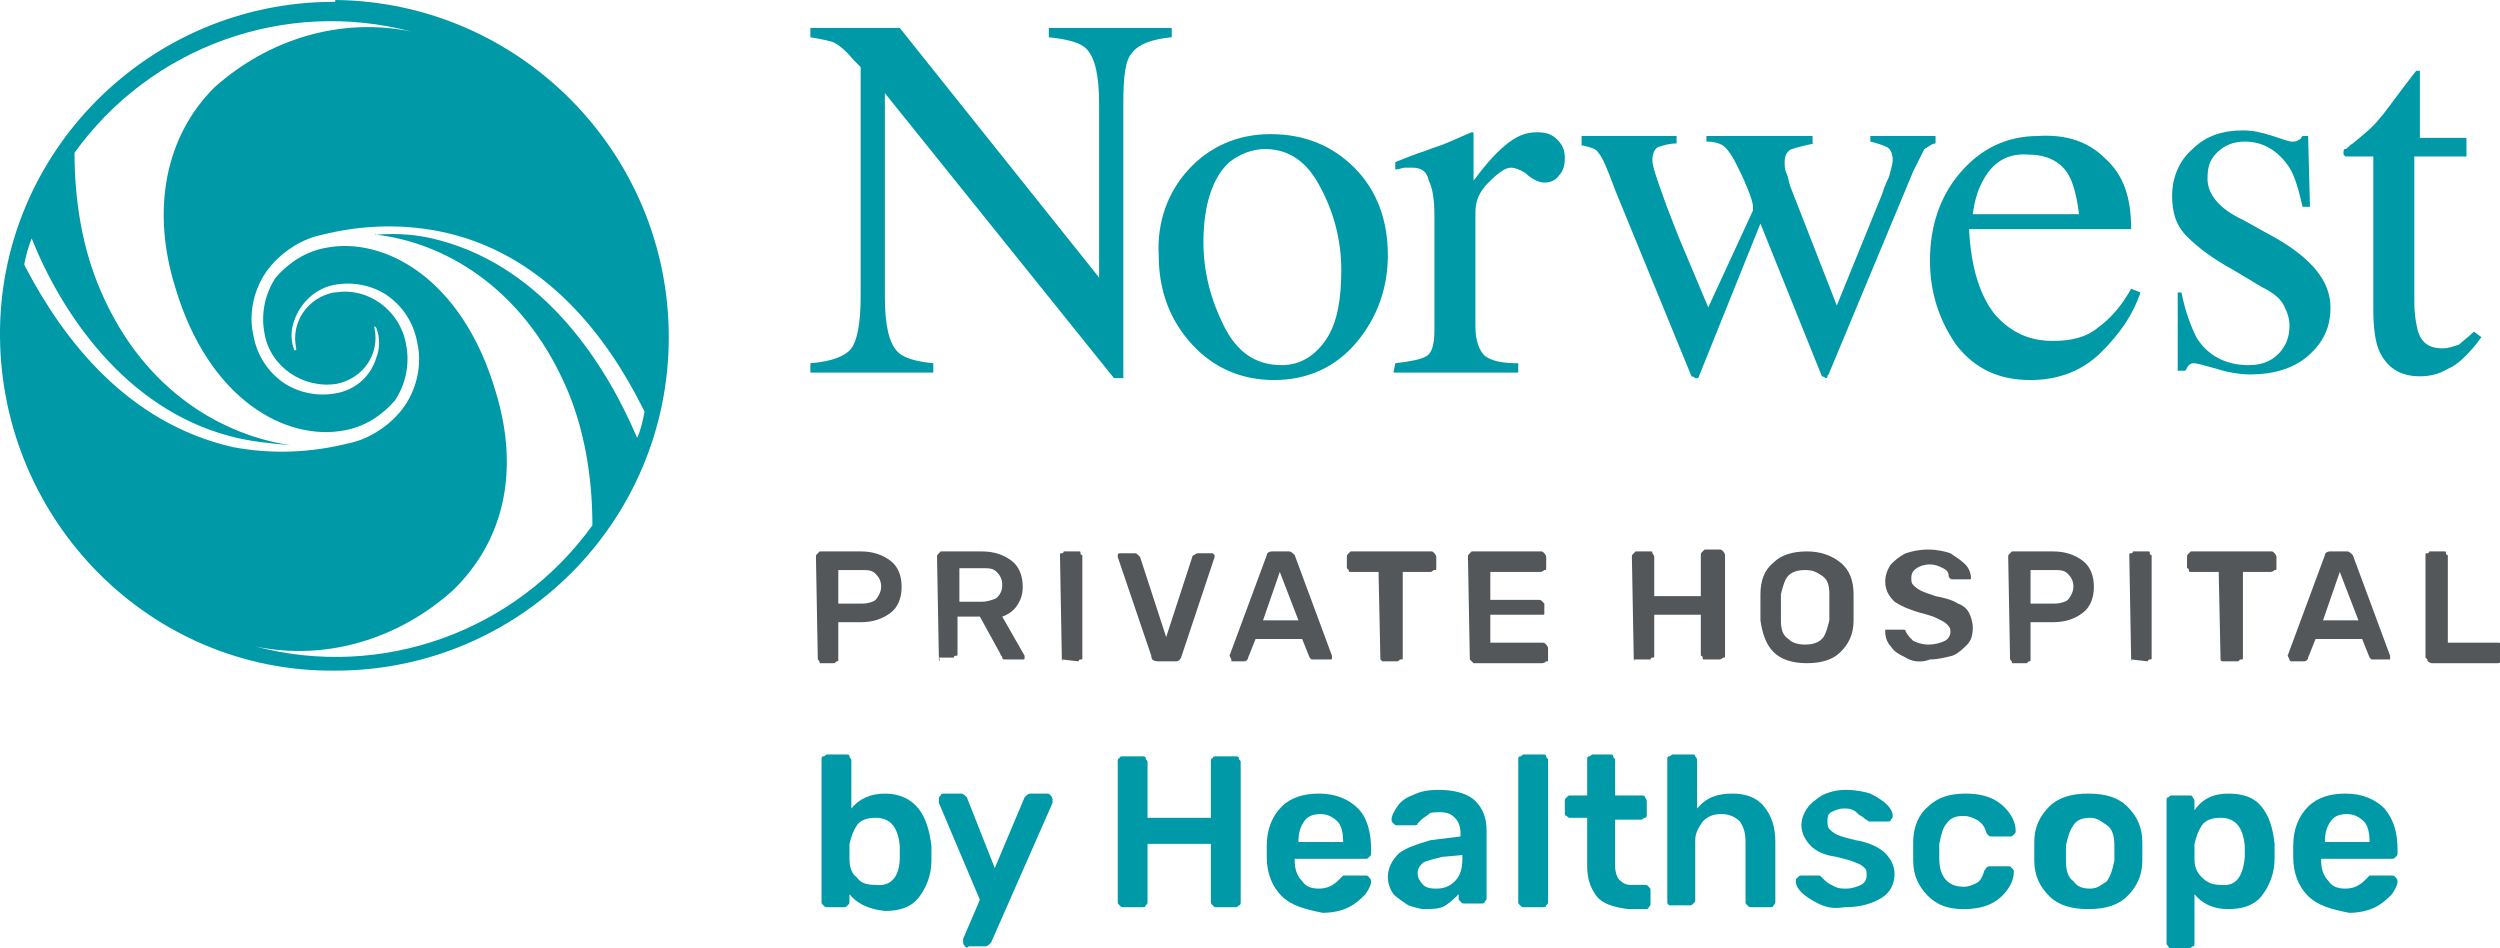 <?xml version="1.0" encoding="utf-8"?>
<!-- Generator: Adobe Illustrator 25.0.0, SVG Export Plug-In . SVG Version: 6.00 Build 0)  -->
<svg version="1.1" id="Layer_1" xmlns="http://www.w3.org/2000/svg" xmlns:xlink="http://www.w3.org/1999/xlink" x="0px" y="0px"
	 viewBox="0 0 134.2 50.9" style="enable-background:new 0 0 134.2 50.9;" xml:space="preserve">
<style type="text/css">
	.st0{enable-background:new    ;}
	.st1{fill:#0099A8;}
	.st2{fill:#53575A;}
</style>
<g id="Layer_2_1_">
	<g id="Layer_1-2">
		<g class="st0">
			<path class="st1" d="M43.5,19.5c1.2-0.1,1.9-0.4,2.2-0.8s0.5-1.3,0.5-2.8V3.6l-0.4-0.4c-0.4-0.5-0.8-0.8-1-0.9S44.1,2.1,43.5,2
				V1.5h4.8L59,14.9V5.6c0-1.5-0.2-2.5-0.7-3c-0.3-0.3-1-0.5-2-0.6V1.5h6.6V2c-1.1,0.1-1.8,0.4-2.1,0.8c-0.4,0.4-0.5,1.3-0.5,2.8
				v14.7h-0.5L47.5,5v10.9c0,1.5,0.2,2.5,0.7,3c0.3,0.3,0.9,0.5,1.9,0.6V20h-6.6C43.5,20,43.5,19.5,43.5,19.5z"/>
		</g>
		<g class="st0">
			<path class="st1" d="M63.8,9.1c1.1-1.2,2.6-1.9,4.4-1.9c1.8,0,3.3,0.6,4.5,1.8s1.8,2.8,1.8,4.7c0,1.8-0.6,3.4-1.7,4.7
				s-2.6,2-4.4,2c-1.7,0-3.2-0.6-4.4-1.9c-1.2-1.3-1.8-2.9-1.8-4.8C62.1,11.9,62.7,10.3,63.8,9.1z M66,8.7c-0.9,0.8-1.4,2.3-1.4,4.3
				c0,1.6,0.4,3.1,1.1,4.5s1.7,2.1,3.1,2.1c1,0,1.8-0.5,2.4-1.4S72,16,72,14.5c0-1.6-0.4-3.1-1.1-4.4c-0.7-1.4-1.7-2.1-3-2.1
				C67.2,8,66.5,8.3,66,8.7z"/>
		</g>
		<g class="st0">
			<path class="st1" d="M74.9,19.5c0.8-0.1,1.4-0.2,1.7-0.4s0.4-0.7,0.4-1.4v-6.1c0-0.9-0.1-1.5-0.3-1.9C76.6,9.2,76.3,9,75.8,9
				c-0.1,0-0.2,0-0.4,0c-0.1,0-0.3,0.1-0.5,0.1V8.7c0.5-0.2,1-0.4,1.6-0.6c0.5-0.2,0.9-0.3,1.1-0.4c0.5-0.2,0.9-0.4,1.4-0.6
				c0.1,0,0.1,0,0.1,0.1c0,0,0,0.1,0,0.3v2.2c0.6-0.8,1.1-1.4,1.7-1.9s1.1-0.7,1.7-0.7c0.5,0,0.8,0.1,1.1,0.4c0.3,0.3,0.4,0.6,0.4,1
				s-0.1,0.7-0.3,0.9c-0.2,0.3-0.5,0.4-0.8,0.4s-0.7-0.2-1-0.5C81.6,9.1,81.3,9,81.1,9c-0.3,0-0.7,0.3-1.2,0.8s-0.7,1-0.7,1.6v6.1
				c0,0.8,0.2,1.3,0.5,1.6c0.4,0.3,1,0.4,1.8,0.4V20h-6.7L74.9,19.5L74.9,19.5z"/>
		</g>
		<g class="st0">
			<path class="st1" d="M97.4,7.7c-0.5,0.1-0.9,0.2-1.2,0.3c-0.3,0.1-0.4,0.4-0.4,0.7c0,0.2,0,0.4,0.1,0.6C96,9.5,96,9.7,96.1,10
				l2.5,6.4l2.4-5.9c0.1-0.3,0.2-0.6,0.4-1c0.1-0.4,0.2-0.7,0.2-0.9c0-0.3-0.1-0.6-0.3-0.7s-0.5-0.2-0.9-0.3V7.3h3.5v0.4
				c-0.2,0-0.4,0.2-0.6,0.3c-0.1,0.2-0.3,0.6-0.6,1.2L98.2,20c0,0.1-0.1,0.1-0.1,0.2S98,20.3,98,20.3c-0.1-0.1-0.2-0.1-0.2-0.1
				L94.5,12l-3.3,8.2c0,0,0,0.1-0.1,0.1H91c-0.1-0.1-0.2-0.1-0.2-0.1l-4.1-10c-0.4-1.1-0.7-1.8-0.9-2c-0.1-0.2-0.4-0.3-0.9-0.4V7.3
				H90v0.4c-0.4,0-0.7,0.1-1,0.2c-0.2,0.1-0.3,0.4-0.3,0.7s0.2,0.9,0.6,2c0.2,0.6,0.5,1.3,0.8,2.1l1.6,3.8l2.4-5.2v-0.2
				c0-0.2-0.1-0.5-0.3-1c-0.2-0.5-0.4-0.9-0.6-1.3c-0.2-0.4-0.4-0.7-0.6-0.9c-0.2-0.2-0.6-0.3-1-0.3V7.3h5.7v0.4H97.4z"/>
		</g>
		<g class="st0">
			<path class="st1" d="M113,8.5c1,0.9,1.4,2.1,1.4,3.8h-8.7c0.1,2.1,0.6,3.6,1.4,4.6c0.9,1,1.9,1.4,3.1,1.4c1,0,1.8-0.2,2.4-0.7
				c0.7-0.5,1.3-1.2,1.8-2.1l0.5,0.2c-0.4,1.2-1.1,2.2-2.1,3.2s-2.3,1.5-3.8,1.5c-1.7,0-3-0.6-4-1.9c-0.9-1.3-1.4-2.8-1.4-4.5
				c0-1.8,0.5-3.4,1.6-4.7s2.5-2,4.2-2C110.9,7.2,112.1,7.6,113,8.5z M106.5,9.6c-0.3,0.5-0.5,1.1-0.6,1.9h5.7
				c-0.1-0.9-0.3-1.6-0.5-2c-0.4-0.8-1.2-1.2-2.2-1.2C107.8,8.2,107,8.7,106.5,9.6z"/>
		</g>
		<g class="st0">
			<path class="st1" d="M116.6,15.7h0.5c0.2,1,0.5,1.8,0.8,2.4c0.6,1,1.6,1.5,2.8,1.5c0.7,0,1.2-0.2,1.6-0.6s0.6-0.9,0.6-1.5
				c0-0.4-0.1-0.7-0.3-1.1c-0.2-0.4-0.6-0.7-1.2-1l-1.5-0.9c-1.1-0.6-1.9-1.2-2.5-1.8s-0.8-1.3-0.8-2.2c0-1,0.4-1.9,1.1-2.5
				c0.7-0.7,1.6-1,2.7-1c0.5,0,1,0.1,1.6,0.3c0.6,0.2,0.9,0.3,1,0.3c0.2,0,0.3,0,0.4-0.1c0.1,0,0.1-0.1,0.2-0.2h0.3l0.1,3.8h-0.4
				c-0.2-0.9-0.4-1.6-0.7-2.1c-0.6-0.9-1.4-1.4-2.4-1.4c-0.6,0-1.1,0.2-1.5,0.6c-0.4,0.4-0.5,0.8-0.5,1.4c0,0.8,0.6,1.6,1.9,2.2
				l1.8,1c1.9,1.1,2.9,2.3,2.9,3.7c0,1.1-0.4,1.9-1.2,2.6c-0.8,0.7-1.9,1-3.1,1c-0.5,0-1.2-0.1-1.8-0.3c-0.7-0.2-1.1-0.3-1.2-0.3
				s-0.2,0-0.3,0.1c-0.1,0.1-0.1,0.2-0.2,0.3h-0.4v-4.2H116.6z"/>
		</g>
		<g class="st0">
			<path class="st1" d="M132.4,7.4v1h-2.8v7.8c0,0.7,0.1,1.2,0.2,1.6c0.2,0.6,0.6,0.9,1.3,0.9c0.3,0,0.6-0.1,0.9-0.2
				c0.2-0.2,0.5-0.4,0.8-0.7l0.4,0.3l-0.3,0.4c-0.5,0.6-1,1.1-1.5,1.3c-0.5,0.3-1,0.4-1.5,0.4c-1.1,0-1.8-0.5-2.2-1.4
				c-0.2-0.5-0.3-1.2-0.3-2.2V8.4h-1.5l-0.1-0.1V8.2c0-0.1,0-0.2,0.1-0.2s0.2-0.2,0.4-0.3c0.6-0.5,1.1-0.9,1.4-1.3
				c0.3-0.3,0.9-1.2,2-2.6c0.1,0,0.2,0,0.2,0s0,0.1,0,0.2v3.4C129.9,7.4,132.4,7.4,132.4,7.4z"/>
		</g>
		<path class="st1" d="M17.9,0.1C8,0.1-0.1,8.2,0,18.1s8.1,18,18,17.9c9.9,0,17.9-8,17.9-17.9S27.9,0.1,18,0C18,0.1,18,0.1,17.9,0.1
			z M1.4,14.4l-0.1-0.2c0.1-0.5,0.2-0.9,0.4-1.4c1.6,4,5,9.1,10.6,10.6c1.1,0.3,2.2,0.4,3.3,0.5c0.1,0,0.1,0,0,0
			c-3.4-0.5-7.8-2.7-10.2-8.3C4.4,13.3,4,10.7,4,8.2c4.1-5.7,11.3-8.3,18.1-6.5c-3.8-0.8-7.7,0.4-10.6,3c-2.6,2.6-3.4,6.5-2.1,10.7
			c1.8,6.1,6,8.3,9.1,7.7c1.1-0.2,2-0.8,2.7-1.6c0.6-0.9,0.8-2,0.6-3c-0.3-1.8-2-3.1-3.8-2.8h-0.1c-1.4,0.3-2.3,1.6-2,3l0,0v0.1
			h-0.1c-0.2-0.5-0.2-1.1,0-1.6c0.3-0.9,1.1-1.7,2.1-1.9s2,0,2.8,0.5c0.9,0.6,1.5,1.5,1.7,2.6c0.3,1.3-0.1,2.8-1,3.8
			c-0.7,0.8-1.7,1.4-2.7,1.6c-2,0.5-4.1,0.6-6.2,0.2C6.8,22.7,3.4,18.2,1.4,14.4z M20.2,12.6c3.5,0.4,7.8,2.7,10.2,8.2
			c1,2.3,1.4,4.9,1.4,7.4c-4.1,5.7-11.3,8.3-18.1,6.5c3.8,0.8,7.7-0.4,10.6-3c2.8-2.7,3.6-6.5,2.3-10.7c-1.8-6.1-6-8.3-9.1-7.7
			c-1.1,0.2-2,0.8-2.7,1.6c-0.6,0.9-0.8,2-0.6,3c0.3,1.8,2.1,3,3.9,2.7c1.4-0.3,2.3-1.6,2-3l0,0v-0.1l0.1,0.1c0.2,0.5,0.2,1.1,0,1.6
			c-0.3,1-1.1,1.7-2.1,1.9c-1,0.2-2,0-2.8-0.5c-0.9-0.6-1.5-1.5-1.7-2.6c-0.3-1.3,0.1-2.8,1-3.8c0.7-0.8,1.7-1.4,2.7-1.6
			c2-0.5,4.1-0.6,6.2-0.2c5.7,1.1,9.1,5.7,11,9.5l0.1,0.2c-0.1,0.5-0.2,1-0.4,1.4c-1.7-4-5-9.1-10.6-10.6
			C22.5,12.6,21.4,12.5,20.2,12.6C20.1,12.5,20.1,12.6,20.2,12.6z"/>
		<g class="st0">
			<path class="st2" d="M43.9,35.4L43.9,35.4l-0.1-5.5c0-0.1,0-0.1,0.1-0.2l0.1-0.1h2.2c0.7,0,1.2,0.2,1.6,0.5
				c0.4,0.3,0.6,0.8,0.6,1.4s-0.2,1.1-0.6,1.4s-0.9,0.5-1.6,0.5H45v2c0,0.1,0,0.1-0.1,0.1l-0.1,0.1H44C44,35.5,44,35.5,43.9,35.4z
				 M46.3,32.4c0.3,0,0.6-0.1,0.7-0.2s0.3-0.4,0.3-0.7c0-0.3-0.1-0.5-0.3-0.7s-0.4-0.2-0.8-0.2H45v1.8C45,32.4,46.3,32.4,46.3,32.4z
				"/>
		</g>
		<g class="st0">
			<path class="st2" d="M50.4,35.4L50.4,35.4l-0.1-5.5c0-0.1,0-0.1,0.1-0.2l0.1-0.1h2.2c0.7,0,1.2,0.2,1.6,0.5
				c0.4,0.3,0.6,0.8,0.6,1.4c0,0.4-0.1,0.7-0.3,1s-0.5,0.5-0.8,0.6l1.2,2.1v0.1c0,0.1,0,0.1-0.1,0.1h-0.1H54c-0.1,0-0.2,0-0.2-0.1
				s-0.1-0.1-0.1-0.2l-1.1-2h-1.2v2c0,0.1,0,0.1-0.1,0.1s-0.1,0.1-0.1,0.1h-0.8C50.5,35.5,50.4,35.5,50.4,35.4z M52.7,32.3
				c0.3,0,0.6-0.1,0.8-0.2c0.2-0.2,0.3-0.4,0.3-0.7s-0.1-0.5-0.3-0.7s-0.4-0.2-0.8-0.2h-1.2v1.8C51.5,32.3,52.7,32.3,52.7,32.3z"/>
		</g>
		<g class="st0">
			<path class="st2" d="M57,35.4L57,35.4l-0.1-5.6c0-0.1,0-0.1,0.1-0.1s0.1-0.1,0.1-0.1h0.8c0.1,0,0.1,0,0.1,0.1s0.1,0.1,0.1,0.1
				v5.5c0,0.1,0,0.1-0.1,0.1s-0.1,0.1-0.1,0.1L57,35.4C57.1,35.5,57,35.5,57,35.4z"/>
		</g>
		<g class="st0">
			<path class="st2" d="M61.8,35.2L60,29.9v-0.1c0,0,0-0.1,0.1-0.1h0.1h0.7c0.1,0,0.1,0,0.2,0.1l0.1,0.1l1.4,4.3l1.4-4.3
				c0,0,0-0.1,0.1-0.1c0,0,0.1-0.1,0.2-0.1H65h0.1l0.1,0.1v0.1l-1.8,5.4c-0.1,0.2-0.2,0.2-0.3,0.2h-0.9
				C61.9,35.5,61.8,35.4,61.8,35.2z"/>
		</g>
		<g class="st0">
			<path class="st2" d="M66.1,35.4L66.1,35.4L66,35.2l2-5.4c0-0.1,0.1-0.2,0.3-0.2h0.9c0.1,0,0.2,0.1,0.3,0.2l2,5.4c0,0,0,0,0,0.1
				s0,0.1-0.1,0.1h-0.1h-0.7c-0.1,0-0.1,0-0.2,0l-0.1-0.1l-0.4-1h-2.5l-0.4,1c0,0.1-0.1,0.2-0.2,0.2h-0.7
				C66.1,35.5,66.1,35.5,66.1,35.4z M69.7,33.3l-1-2.6l-0.9,2.6H69.7z"/>
		</g>
		<g class="st0">
			<path class="st2" d="M74.1,35.4L74.1,35.4L74,30.7h-1.5c-0.1,0-0.1,0-0.1-0.1l-0.1-0.1v-0.6c0-0.1,0-0.1,0.1-0.2l0.1-0.1h4.3
				c0.1,0,0.1,0,0.2,0.1c0,0,0.1,0.1,0.1,0.2v0.6c0,0.1,0,0.1-0.1,0.1s-0.1,0.1-0.2,0.1h-1.5v4.6c0,0.1,0,0.1-0.1,0.1
				s-0.1,0.1-0.2,0.1h-0.8C74.2,35.5,74.2,35.5,74.1,35.4z"/>
		</g>
		<g class="st0">
			<path class="st2" d="M78.9,35.4L78.9,35.4l-0.1-5.5c0-0.1,0-0.1,0.1-0.2l0.1-0.1h3.7c0.1,0,0.1,0,0.2,0.1c0,0,0.1,0.1,0.1,0.2
				v0.6c0,0.1,0,0.1-0.1,0.1c0,0-0.1,0.1-0.2,0.1H80v1.5h2.6c0.1,0,0.1,0,0.2,0.1s0.1,0.1,0.1,0.1v0.5c0,0.1,0,0.1-0.1,0.1
				s-0.2,0-0.2,0H80v1.5h2.8c0.1,0,0.1,0,0.2,0.1c0,0,0.1,0.1,0.1,0.2v0.6c0,0.1,0,0.1-0.1,0.1c0,0-0.1,0.1-0.2,0.1h-3.7
				C79,35.5,79,35.5,78.9,35.4z"/>
		</g>
		<g class="st0">
			<path class="st2" d="M87.7,35.4L87.7,35.4l-0.1-5.5c0-0.1,0-0.1,0.1-0.2l0.1-0.1h0.8c0.1,0,0.1,0,0.1,0.1c0,0,0.1,0.1,0.1,0.2V32
				h2.5v-2.2c0-0.1,0-0.1,0.1-0.2l0.1-0.1h0.8c0.1,0,0.1,0,0.2,0.1c0,0,0.1,0.1,0.1,0.2v5.4c0,0.1,0,0.1-0.1,0.1
				c0,0-0.1,0.1-0.2,0.1h-0.8c-0.1,0-0.1,0-0.1-0.1s-0.1-0.1-0.1-0.1V33h-2.5v2.2c0,0.1,0,0.1-0.1,0.1s-0.1,0.1-0.1,0.1L87.7,35.4
				C87.8,35.5,87.7,35.5,87.7,35.4z"/>
		</g>
		<g class="st0">
			<path class="st2" d="M95.2,35c-0.4-0.4-0.6-1-0.7-1.7c0-0.2,0-0.4,0-0.7s0-0.6,0-0.7c0-0.7,0.2-1.3,0.7-1.7
				c0.4-0.4,1-0.6,1.8-0.6c0.7,0,1.3,0.2,1.8,0.6s0.7,1,0.7,1.7c0,0.3,0,0.6,0,0.7c0,0.2,0,0.4,0,0.7c0,0.8-0.3,1.3-0.7,1.7
				s-1,0.6-1.8,0.6S95.6,35.4,95.2,35z M97.8,34.3c0.2-0.2,0.3-0.6,0.4-1c0-0.3,0-0.6,0-0.7c0-0.1,0-0.4,0-0.7c0-0.5-0.1-0.8-0.4-1
				s-0.5-0.3-0.9-0.3s-0.7,0.1-0.9,0.3s-0.3,0.6-0.4,1c0,0.2,0,0.4,0,0.7s0,0.5,0,0.7c0,0.5,0.1,0.8,0.4,1c0.2,0.2,0.5,0.3,0.9,0.3
				S97.6,34.5,97.8,34.3z"/>
		</g>
		<g class="st0">
			<path class="st2" d="M102.3,35.3c-0.4-0.2-0.6-0.3-0.8-0.6c-0.2-0.2-0.3-0.5-0.3-0.8v-0.1h0.1h0.7c0.1,0,0.1,0,0.2,0
				s0.1,0.1,0.1,0.1c0.1,0.2,0.2,0.3,0.4,0.5c0.2,0.1,0.5,0.2,0.8,0.2c0.4,0,0.7-0.1,0.9-0.2c0.2-0.1,0.3-0.3,0.3-0.5
				s-0.1-0.3-0.2-0.4c-0.1-0.1-0.3-0.2-0.5-0.3s-0.5-0.2-0.9-0.3c-0.7-0.2-1.1-0.4-1.4-0.6c-0.3-0.3-0.5-0.6-0.5-1.1
				c0-0.3,0.1-0.6,0.3-0.9c0.2-0.2,0.4-0.4,0.8-0.6c0.3-0.1,0.7-0.2,1.2-0.2s0.9,0.1,1.2,0.2c0.3,0.2,0.6,0.4,0.8,0.6
				s0.3,0.5,0.3,0.7c0,0.1,0,0.1-0.1,0.1s-0.1,0-0.1,0h-0.8c-0.1,0-0.2-0.1-0.2-0.2c0-0.2-0.1-0.3-0.3-0.4c-0.2-0.1-0.4-0.2-0.7-0.2
				c-0.3,0-0.6,0.1-0.7,0.2c-0.2,0.1-0.3,0.3-0.3,0.5s0,0.3,0.1,0.4s0.2,0.2,0.4,0.3s0.5,0.2,0.8,0.3c0.5,0.1,0.9,0.2,1.2,0.4
				c0.3,0.1,0.5,0.3,0.6,0.5s0.2,0.5,0.2,0.8c0,0.4-0.1,0.7-0.3,0.9s-0.5,0.5-0.8,0.6c-0.4,0.1-0.8,0.2-1.2,0.2
				C103.1,35.6,102.6,35.5,102.3,35.3z"/>
		</g>
		<g class="st0">
			<path class="st2" d="M107.9,35.4L107.9,35.4l-0.1-5.5c0-0.1,0-0.1,0.1-0.2l0.1-0.1h2.2c0.7,0,1.2,0.2,1.6,0.5s0.6,0.8,0.6,1.4
				s-0.2,1.1-0.6,1.4s-0.9,0.5-1.6,0.5H109v2c0,0.1,0,0.1-0.1,0.1l-0.1,0.1H108C108,35.5,108,35.5,107.9,35.4z M110.3,32.4
				c0.3,0,0.6-0.1,0.7-0.2s0.3-0.4,0.3-0.7c0-0.3-0.1-0.5-0.3-0.7c-0.2-0.2-0.4-0.2-0.8-0.2H109v1.8C109,32.4,110.3,32.4,110.3,32.4
				z"/>
		</g>
		<g class="st0">
			<path class="st2" d="M114.4,35.4L114.4,35.4l-0.1-5.6c0-0.1,0-0.1,0.1-0.1s0.1-0.1,0.1-0.1h0.8c0.1,0,0.1,0,0.1,0.1
				s0.1,0.1,0.1,0.1v5.5c0,0.1,0,0.1-0.1,0.1s-0.1,0.1-0.1,0.1L114.4,35.4C114.5,35.5,114.4,35.5,114.4,35.4z"/>
		</g>
		<g class="st0">
			<path class="st2" d="M119.2,35.4L119.2,35.4l-0.1-4.7h-1.5c-0.1,0-0.1,0-0.1-0.1s-0.1-0.1-0.1-0.1v-0.6c0-0.1,0-0.1,0.1-0.2
				l0.1-0.1h4.3c0.1,0,0.1,0,0.2,0.1c0,0,0.1,0.1,0.1,0.2v0.6c0,0.1,0,0.1-0.1,0.1c0,0-0.1,0.1-0.2,0.1h-1.5v4.6
				c0,0.1,0,0.1-0.1,0.1s-0.1,0.1-0.2,0.1h-0.8C119.3,35.5,119.2,35.5,119.2,35.4z"/>
		</g>
		<g class="st0">
			<path class="st2" d="M122.9,35.4L122.9,35.4l-0.1-0.2l2-5.4c0-0.1,0.1-0.2,0.3-0.2h0.9c0.1,0,0.2,0.1,0.3,0.2l2,5.4
				c0,0,0,0,0,0.1s0,0.1,0,0.1h-0.1h-0.7c-0.1,0-0.1,0-0.2,0l-0.1-0.1l-0.4-1h-2.5l-0.4,1c0,0.1-0.1,0.2-0.2,0.2H123
				C123,35.5,122.9,35.5,122.9,35.4z M126.6,33.3l-1-2.6l-0.9,2.6H126.6z"/>
		</g>
		<g class="st0">
			<path class="st2" d="M130.3,35.4l-0.1-0.1v-5.5c0-0.1,0-0.1,0.1-0.1s0.1-0.1,0.1-0.1h0.8c0.1,0,0.1,0,0.1,0.1s0.1,0.1,0.1,0.1
				v4.7h2.7c0.1,0,0.1,0,0.2,0.1s0.1,0.1,0.1,0.2v0.6c0,0.1,0,0.1-0.1,0.1c0,0-0.1,0.1-0.2,0.1h-3.6
				C130.3,35.5,130.3,35.5,130.3,35.4z"/>
		</g>
		<g class="st0">
			<path class="st1" d="M45.6,48v0.4c0,0.1,0,0.1-0.1,0.2c-0.1,0.1-0.1,0.1-0.2,0.1h-0.9c-0.1,0-0.1,0-0.2-0.1
				c-0.1-0.1-0.1-0.1-0.1-0.2v-7.6c0-0.1,0-0.2,0.1-0.2s0.1-0.1,0.2-0.1h1c0.1,0,0.2,0,0.2,0.1s0.1,0.1,0.1,0.2v2.6
				c0.4-0.5,1-0.8,1.8-0.8s1.4,0.3,1.8,0.8c0.4,0.5,0.6,1.2,0.7,2c0,0.1,0,0.2,0,0.4s0,0.3,0,0.4c0,0.8-0.3,1.5-0.7,2
				s-1,0.7-1.8,0.7C46.6,48.8,46,48.5,45.6,48z M48.3,46c0-0.1,0-0.2,0-0.3s0-0.3,0-0.3c-0.1-1-0.5-1.5-1.3-1.5
				c-0.4,0-0.8,0.1-1,0.4s-0.3,0.6-0.4,1v0.4v0.4c0,0.4,0.1,0.8,0.4,1c0.2,0.3,0.5,0.4,1,0.4C47.8,47.6,48.3,47.1,48.3,46z"/>
		</g>
		<g class="st0">
			<path class="st1" d="M51.8,50.8c0,0-0.1-0.1-0.1-0.2c0-0.1,0-0.1,0-0.2l0.9-2.1l-2.2-5.2c0-0.1,0-0.1,0-0.2c0-0.1,0-0.1,0.1-0.2
				c0-0.1,0.1-0.1,0.2-0.1h0.9c0.1,0,0.2,0.1,0.3,0.2l1.5,3.8l1.6-3.8c0.1-0.1,0.2-0.2,0.3-0.2h0.9c0.1,0,0.1,0,0.2,0.1
				c0,0,0.1,0.1,0.1,0.2c0,0.1,0,0.1,0,0.2l-3.3,7.5c-0.1,0.1-0.2,0.2-0.3,0.2H52C51.9,50.9,51.9,50.9,51.8,50.8z"/>
		</g>
		<g class="st0">
			<path class="st1" d="M60.1,48.6C60,48.5,60,48.5,60,48.4v-7.5c0-0.1,0-0.2,0.1-0.2c0-0.1,0.1-0.1,0.2-0.1h1c0.1,0,0.2,0,0.2,0.1
				s0.1,0.1,0.1,0.2v3H65v-3c0-0.1,0-0.2,0.1-0.2c0-0.1,0.1-0.1,0.2-0.1h1c0.1,0,0.2,0,0.2,0.1s0.1,0.1,0.1,0.2v7.5
				c0,0.1,0,0.2-0.1,0.2c-0.1,0.1-0.1,0.1-0.2,0.1h-1c-0.1,0-0.1,0-0.2-0.1S65,48.5,65,48.4v-3.1h-3.4v3.1c0,0.1,0,0.1-0.1,0.2
				c0,0.1-0.1,0.1-0.2,0.1h-1C60.2,48.7,60.2,48.7,60.1,48.6z"/>
			<path class="st1" d="M68.8,48.1C68.3,47.6,68,46.9,68,46v-0.3v-0.3c0-0.9,0.3-1.6,0.8-2.1s1.2-0.7,2-0.7c0.9,0,1.6,0.3,2.1,0.8
				s0.7,1.3,0.7,2.2v0.2c0,0.1,0,0.1-0.1,0.2c-0.1,0.1-0.1,0.1-0.2,0.1h-3.8v0.1c0,0.4,0.1,0.8,0.4,1.1c0.2,0.3,0.5,0.4,0.9,0.4
				c0.5,0,0.8-0.2,1.1-0.5c0.1-0.1,0.1-0.1,0.2-0.2c0,0,0.1,0,0.2,0h1c0.1,0,0.1,0,0.2,0.1c0,0,0.1,0.1,0.1,0.2
				c0,0.2-0.1,0.4-0.3,0.7c-0.2,0.2-0.5,0.5-0.9,0.7S71.5,49,71,49C70,48.8,69.3,48.6,68.8,48.1z M72.1,45.2L72.1,45.2
				c0-0.5-0.1-0.9-0.3-1.1s-0.5-0.4-0.9-0.4s-0.7,0.1-0.9,0.4s-0.3,0.6-0.3,1.1l0,0H72.1z"/>
			<path class="st1" d="M75.6,48.6c-0.3-0.2-0.6-0.4-0.8-0.6c-0.2-0.3-0.3-0.6-0.3-0.9c0-0.5,0.2-0.9,0.6-1.3c0.4-0.3,1-0.5,1.7-0.7
				l1.6-0.2v-0.2c0-0.3-0.1-0.6-0.3-0.8s-0.4-0.3-0.8-0.3c-0.3,0-0.5,0-0.6,0.1s-0.3,0.2-0.4,0.3s-0.2,0.2-0.2,0.2
				c0,0.1-0.1,0.1-0.2,0.1H75c-0.1,0-0.1,0-0.2-0.1s-0.1-0.1-0.1-0.2c0-0.2,0.1-0.4,0.3-0.7s0.5-0.5,0.8-0.6
				c0.4-0.2,0.8-0.3,1.4-0.3c0.9,0,1.6,0.2,2,0.6s0.6,0.9,0.6,1.6v3.6c0,0.1,0,0.1-0.1,0.2c0,0.1-0.1,0.1-0.2,0.1h-0.9
				c-0.1,0-0.1,0-0.2-0.1s-0.1-0.1-0.1-0.2V48c-0.2,0.2-0.4,0.4-0.7,0.6c-0.3,0.2-0.7,0.2-1.2,0.2C76.3,48.8,75.9,48.7,75.6,48.6z
				 M78.1,47.3c0.3-0.3,0.4-0.7,0.4-1.2v-0.2L77.4,46c-0.4,0.1-0.8,0.2-1,0.3c-0.2,0.2-0.3,0.3-0.3,0.6c0,0.2,0.1,0.4,0.3,0.6
				s0.5,0.2,0.7,0.2C77.5,47.7,77.8,47.6,78.1,47.3z"/>
			<path class="st1" d="M81.6,48.6c-0.1-0.1-0.1-0.1-0.1-0.2v-7.6c0-0.1,0-0.2,0.1-0.2s0.1-0.1,0.2-0.1h1c0.1,0,0.2,0,0.2,0.1
				s0.1,0.1,0.1,0.2v7.6c0,0.1,0,0.1-0.1,0.2c0,0.1-0.1,0.1-0.2,0.1h-1C81.7,48.7,81.7,48.7,81.6,48.6z"/>
			<path class="st1" d="M85.7,48.1c-0.3-0.4-0.5-0.9-0.5-1.6v-2.6h-0.9c-0.1,0-0.1,0-0.2-0.1c-0.1,0-0.1-0.1-0.1-0.2V43
				c0-0.1,0-0.1,0.1-0.2c0.1-0.1,0.1-0.1,0.2-0.1h0.9v-1.9c0-0.1,0-0.2,0.1-0.2s0.1-0.1,0.2-0.1h0.9c0.1,0,0.2,0,0.2,0.1
				s0.1,0.1,0.1,0.2v1.9h1.4c0.1,0,0.2,0,0.2,0.1c0,0,0.1,0.1,0.1,0.2v0.7c0,0.1,0,0.2-0.1,0.2S88.2,44,88.1,44h-1.4v2.5
				c0,0.3,0.1,0.6,0.2,0.7s0.3,0.3,0.6,0.3h0.8c0.1,0,0.1,0,0.2,0.1s0.1,0.1,0.1,0.2v0.7c0,0.1,0,0.1-0.1,0.2c0,0.1-0.1,0.1-0.2,0.1
				h-0.9C86.6,48.7,86,48.5,85.7,48.1z"/>
			<path class="st1" d="M89.6,48.6c-0.1-0.1-0.1-0.1-0.1-0.2v-7.6c0-0.1,0-0.2,0.1-0.2s0.1-0.1,0.2-0.1h1c0.1,0,0.2,0,0.2,0.1
				c0,0,0.1,0.1,0.1,0.2v2.6c0.5-0.6,1.1-0.8,1.9-0.8c0.7,0,1.3,0.2,1.7,0.7c0.4,0.5,0.6,1.1,0.6,1.9v3.2c0,0.1,0,0.1-0.1,0.2
				c0,0.1-0.1,0.1-0.2,0.1h-1c-0.1,0-0.1,0-0.2-0.1s-0.1-0.1-0.1-0.2v-3.2c0-0.5-0.1-0.8-0.3-1.1c-0.2-0.2-0.5-0.4-1-0.4
				c-0.4,0-0.7,0.1-1,0.4c-0.2,0.3-0.4,0.6-0.4,1v3.2c0,0.1,0,0.1-0.1,0.2c-0.1,0.1-0.1,0.1-0.2,0.1L89.6,48.6
				C89.7,48.7,89.7,48.7,89.6,48.6z"/>
			<path class="st1" d="M97.6,48.5c-0.4-0.2-0.7-0.4-0.9-0.6c-0.2-0.2-0.3-0.4-0.3-0.6c0-0.1,0-0.1,0.1-0.2s0.1-0.1,0.2-0.1h0.9
				c0.1,0,0.1,0,0.2,0.1c0,0,0.1,0.1,0.2,0.2c0.1,0.1,0.3,0.2,0.5,0.3s0.4,0.1,0.6,0.1c0.3,0,0.6-0.1,0.8-0.2
				c0.2-0.1,0.3-0.3,0.3-0.5s0-0.3-0.1-0.4c-0.1-0.1-0.2-0.2-0.5-0.3c-0.2-0.1-0.6-0.2-1-0.3c-0.7-0.1-1.1-0.3-1.4-0.6
				s-0.5-0.7-0.5-1.1c0-0.3,0.1-0.6,0.3-0.9c0.2-0.3,0.5-0.5,0.8-0.7c0.4-0.2,0.8-0.3,1.3-0.3s1,0.1,1.3,0.2
				c0.4,0.2,0.7,0.4,0.9,0.6c0.2,0.2,0.3,0.4,0.3,0.6c0,0.1,0,0.1-0.1,0.2c0,0.1-0.1,0.1-0.2,0.1h-0.9c-0.1,0-0.1,0-0.2-0.1
				c-0.1,0-0.1-0.1-0.3-0.2s-0.2-0.2-0.4-0.3c-0.2-0.1-0.3-0.1-0.5-0.1c-0.3,0-0.5,0.1-0.7,0.2s-0.2,0.3-0.2,0.5
				c0,0.1,0,0.3,0.1,0.4c0.1,0.1,0.2,0.2,0.4,0.3c0.2,0.1,0.6,0.2,1,0.3c0.7,0.1,1.3,0.4,1.6,0.7c0.3,0.3,0.5,0.7,0.5,1.1
				c0,0.5-0.2,1-0.7,1.3s-1.1,0.5-2,0.5C98.4,48.8,98,48.7,97.6,48.5z"/>
			<path class="st1" d="M103.5,48.1c-0.5-0.5-0.8-1.1-0.8-1.9v-0.5v-0.5c0-0.8,0.3-1.5,0.8-1.9c0.5-0.5,1.2-0.7,2-0.7
				c0.6,0,1.1,0.1,1.5,0.3s0.7,0.5,0.9,0.8c0.2,0.3,0.3,0.6,0.3,0.9c0,0.1,0,0.1-0.1,0.2s-0.1,0.1-0.2,0.1h-1c-0.1,0-0.1,0-0.2-0.1
				c0,0-0.1-0.1-0.1-0.2c-0.1-0.3-0.3-0.5-0.5-0.6s-0.4-0.2-0.7-0.2c-0.4,0-0.7,0.1-0.9,0.4c-0.2,0.2-0.3,0.6-0.4,1.1v0.4v0.4
				c0,1,0.5,1.5,1.3,1.5c0.3,0,0.5-0.1,0.7-0.2c0.2-0.1,0.3-0.3,0.4-0.6c0-0.1,0.1-0.1,0.1-0.2c0,0,0.1-0.1,0.2-0.1h1
				c0.1,0,0.1,0,0.2,0.1s0.1,0.1,0.1,0.2c0,0.3-0.1,0.6-0.3,0.9c-0.2,0.3-0.5,0.6-0.9,0.8s-0.9,0.3-1.5,0.3
				C104.6,48.8,104,48.6,103.5,48.1z"/>
			<path class="st1" d="M110,48.1c-0.5-0.5-0.8-1.1-0.8-1.9v-0.5v-0.5c0-0.8,0.3-1.4,0.8-1.9s1.2-0.7,2.1-0.7s1.6,0.2,2.1,0.7
				s0.8,1.1,0.8,1.9c0,0.1,0,0.3,0,0.5s0,0.4,0,0.5c0,0.8-0.3,1.4-0.8,1.9s-1.2,0.7-2.1,0.7S110.5,48.6,110,48.1z M113.1,47.3
				c0.2-0.3,0.3-0.6,0.4-1.1c0-0.1,0-0.2,0-0.4s0-0.4,0-0.4c0-0.5-0.1-0.9-0.4-1.1s-0.5-0.4-0.9-0.4s-0.7,0.1-0.9,0.4
				s-0.3,0.6-0.4,1.1v0.4v0.4c0,0.5,0.1,0.9,0.4,1.1c0.2,0.3,0.5,0.4,0.9,0.4S112.8,47.5,113.1,47.3z"/>
			<path class="st1" d="M116.4,50.8c-0.1-0.1-0.1-0.1-0.1-0.2V43c0-0.1,0-0.2,0.1-0.2c0.1-0.1,0.1-0.1,0.2-0.1h0.9
				c0.1,0,0.2,0,0.2,0.1c0,0,0.1,0.1,0.1,0.2v0.5c0.4-0.6,1-0.9,1.8-0.9s1.4,0.2,1.8,0.7s0.6,1.1,0.7,2c0,0.1,0,0.2,0,0.4
				s0,0.3,0,0.4c0,0.8-0.3,1.5-0.7,2s-1,0.7-1.8,0.7s-1.4-0.3-1.8-0.8v2.6c0,0.1,0,0.2-0.1,0.2c0,0-0.1,0.1-0.2,0.1h-1
				C116.5,50.9,116.4,50.9,116.4,50.8z M120.5,46c0-0.1,0-0.2,0-0.3s0-0.3,0-0.3c-0.1-1-0.5-1.5-1.3-1.5c-0.4,0-0.8,0.1-1,0.4
				c-0.2,0.3-0.3,0.6-0.4,1v0.4v0.4c0,0.4,0.1,0.7,0.4,1s0.6,0.4,1,0.4C120,47.6,120.4,47.1,120.5,46z"/>
			<path class="st1" d="M123.9,48.1c-0.5-0.5-0.8-1.2-0.8-2.1v-0.3v-0.3c0-0.9,0.3-1.6,0.8-2.1s1.2-0.7,2-0.7c0.9,0,1.6,0.3,2.1,0.8
				c0.5,0.6,0.7,1.3,0.7,2.2v0.2c0,0.1,0,0.1-0.1,0.2c-0.1,0.1-0.1,0.1-0.2,0.1h-3.8v0.1c0,0.4,0.1,0.8,0.4,1.1
				c0.2,0.3,0.5,0.4,0.9,0.4c0.5,0,0.8-0.2,1.1-0.5c0.1-0.1,0.1-0.1,0.2-0.2c0,0,0.1,0,0.2,0h1c0.1,0,0.1,0,0.2,0.1
				c0,0,0.1,0.1,0.1,0.2c0,0.2-0.1,0.4-0.3,0.7c-0.2,0.2-0.5,0.5-0.9,0.7s-0.9,0.3-1.4,0.3C125.1,48.8,124.4,48.6,123.9,48.1z
				 M127.2,45.2L127.2,45.2c0-0.5-0.1-0.9-0.3-1.1s-0.5-0.4-0.9-0.4s-0.7,0.1-0.9,0.4s-0.3,0.6-0.3,1.1l0,0H127.2z"/>
		</g>
	</g>
</g>
</svg>
